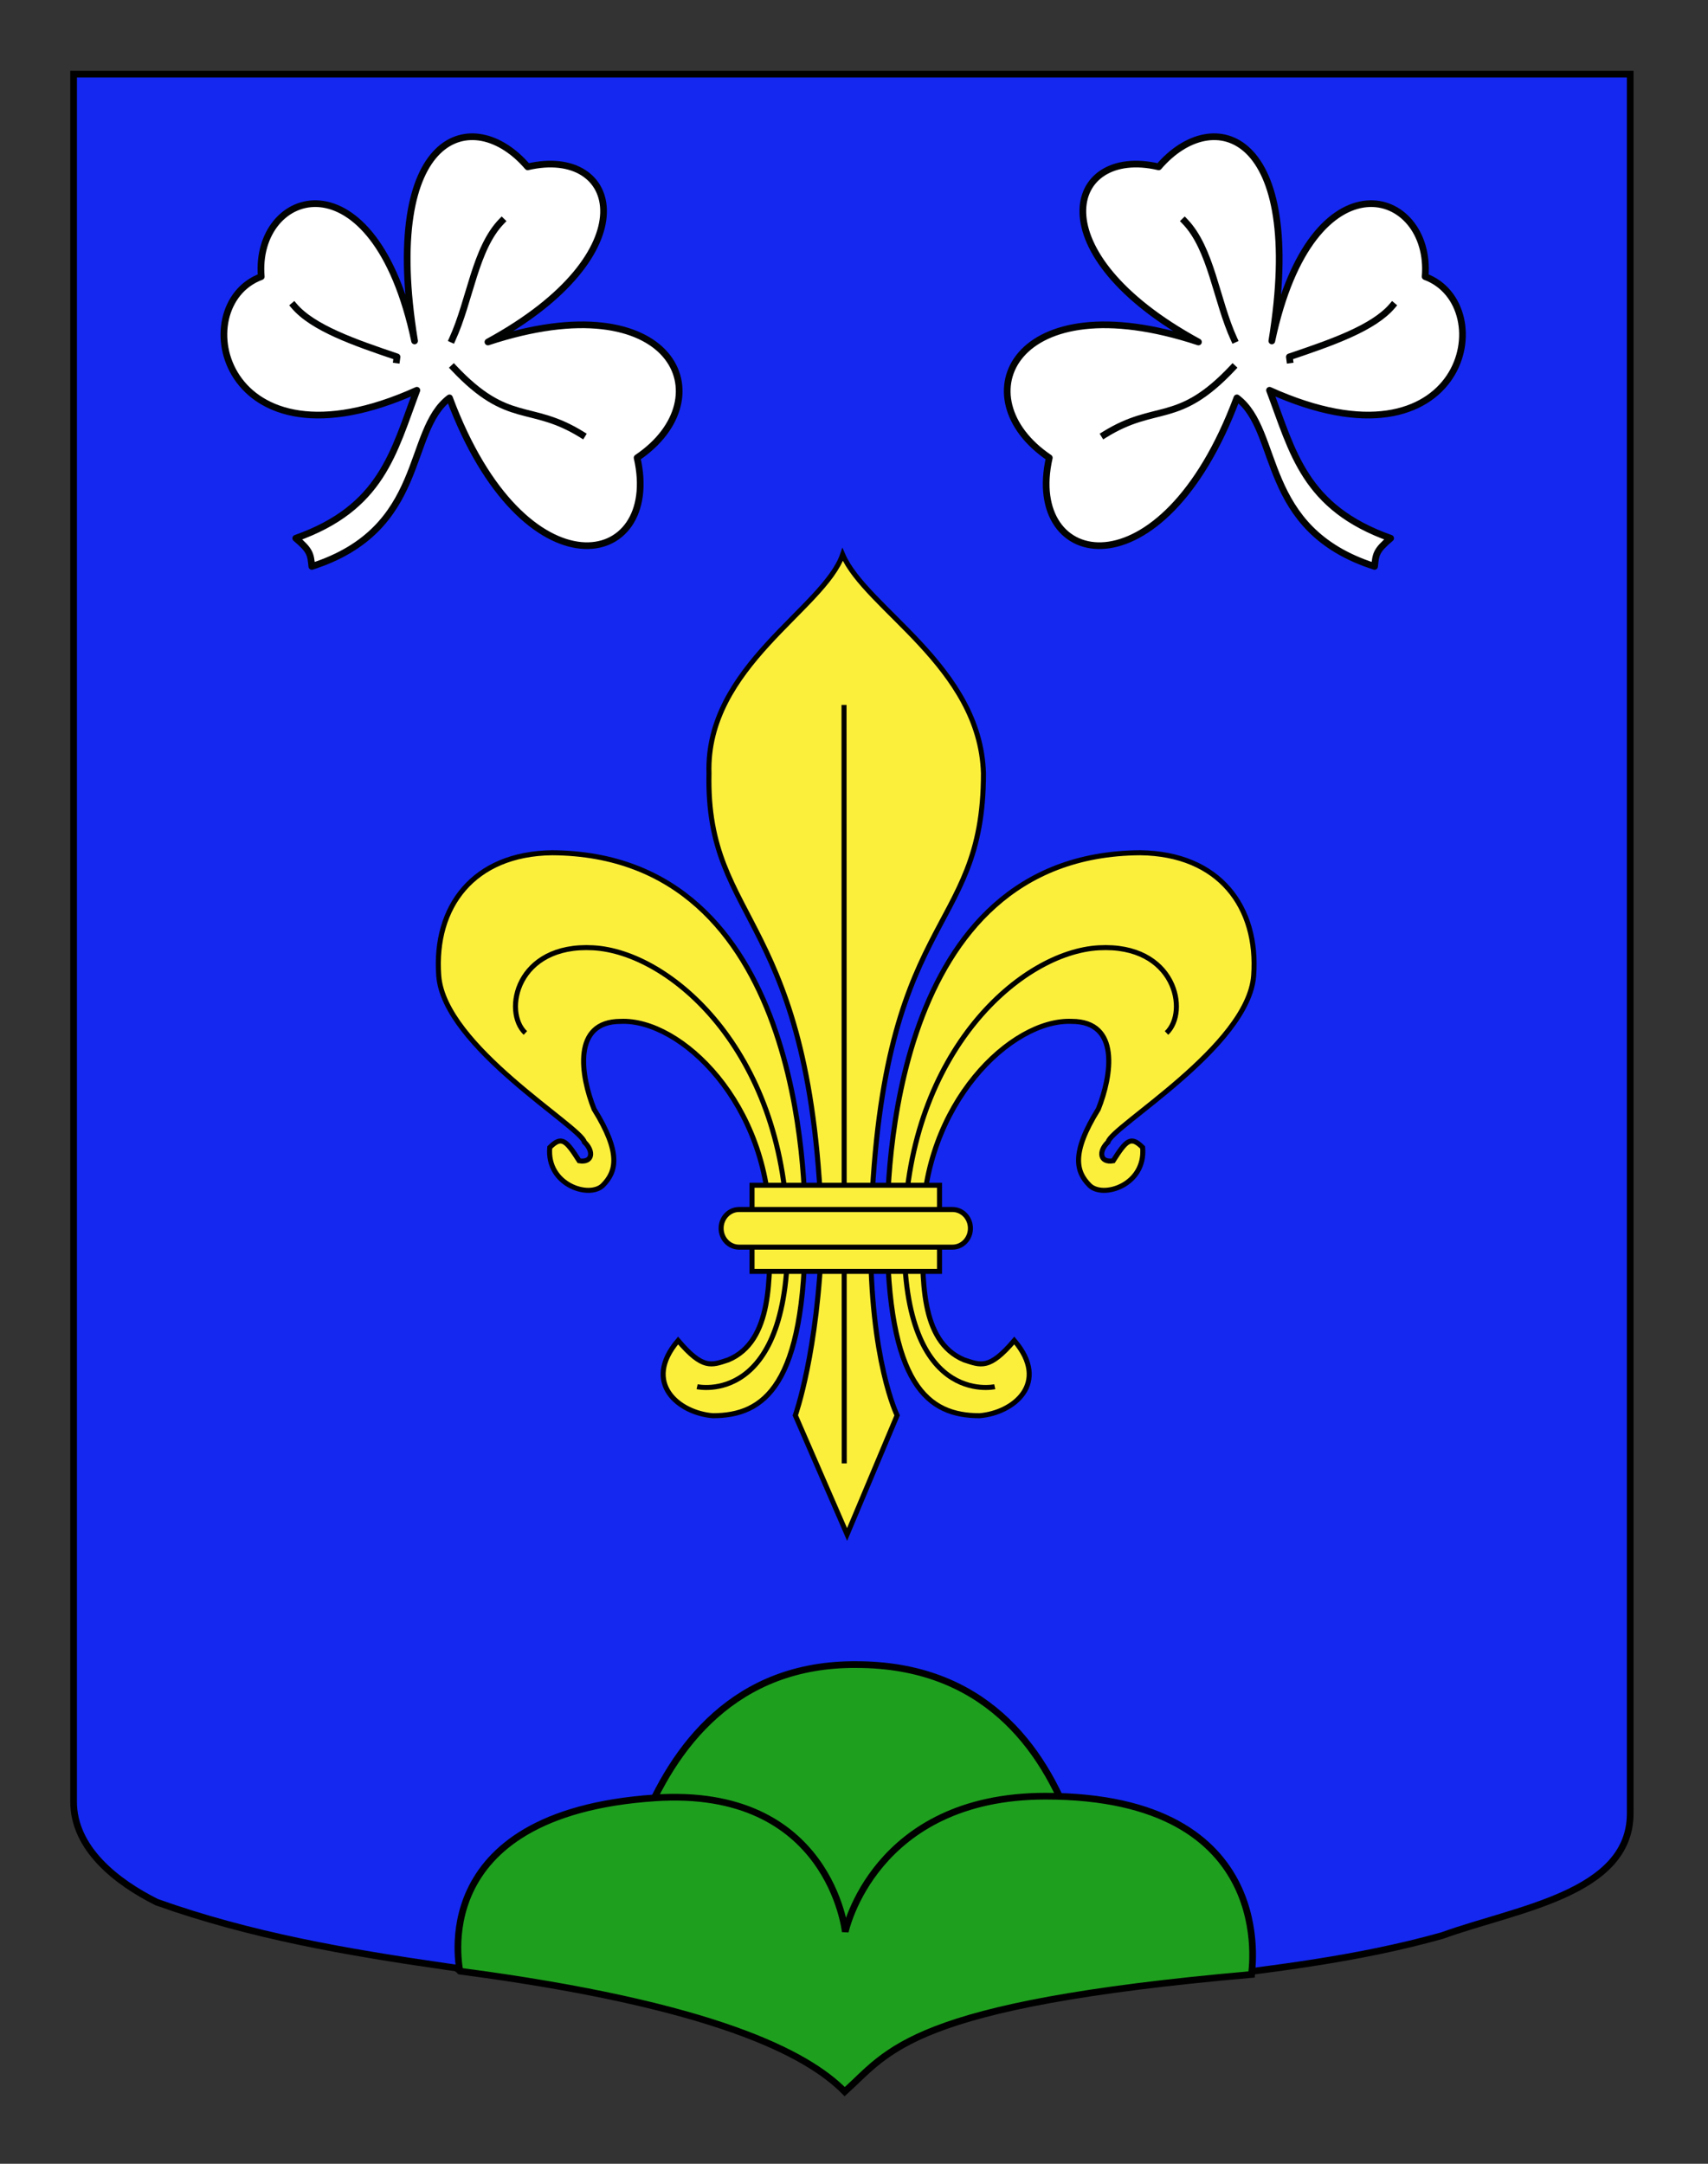 <?xml version="1.0" encoding="utf-8"?>
<!-- Generator: Adobe Illustrator 15.1.0, SVG Export Plug-In . SVG Version: 6.00 Build 0)  -->
<!DOCTYPE svg PUBLIC "-//W3C//DTD SVG 1.1//EN" "http://www.w3.org/Graphics/SVG/1.1/DTD/svg11.dtd">
<svg version="1.1" xmlns="http://www.w3.org/2000/svg" xmlns:xlink="http://www.w3.org/1999/xlink" x="0px" y="0px"
	 width="255.118px" height="323.149px" viewBox="0 0 255.118 323.149" enable-background="new 0 0 255.118 323.149"
	 xml:space="preserve">
<rect x="0" y="0" width="255.118" height="323.149" fill="#333333" stroke="none"/>
<g id="Calque_2">
</g>
<g id="Calque_1">
	<path id="Fond_ecu" fill="#1428F0" stroke="#000000" d="M10.994,11.075c78,0,154.505,0,232.505,0c0,135.583,0,149.083,0,259.75
		c0,12.043-17.099,14.25-28.1,18.25c-25,7-51,6-76,13c-5,2-9,6-13,10c-4-5-9-9-15-11c-30-7-60-7-88-17c-6-3-12.406-8-12.406-15
		C10.994,245.533,10.994,147.45,10.994,11.075z"/>
	<path fill-rule="evenodd" clip-rule="evenodd" fill="#1EA01E" stroke="#000000" d="M164.171,297.193l-73.5,0.469
		c0,0,1.143-49.348,37.25-49.063C165.545,248.599,164.171,297.193,164.171,297.193z"/>
	<path fill-rule="evenodd" clip-rule="evenodd" fill="#1EA01E" stroke="#000000" d="M126.171,312.38c-5.587-5.691-19.5-13-57.5-18
		c0.187,0.158-5.75-23.5,29.105-25.871c26.187-1.781,28.478,19.995,28.478,19.995s4.263-20.253,29.912-20.253
		c35.194,0,30.755,26.379,30.755,26.629C135.671,299.38,132.875,306.371,126.171,312.38z"/>
	<g id="Fleur_de_Lys">
		<g>
			<path id="path4230" fill="#FCEF3C" stroke="#000000" stroke-width="0.75" d="M120.274,183.342
				c0-6.728-0.263-55.788-37.816-55.987c-11.775,0.141-17.677,8.086-16.927,18.35c0.772,10.591,21.285,22.578,21.751,24.852
				c1.475,1.403,1.215,3.141-0.774,2.802c-1.986-3.12-2.634-3.745-4.395-1.992c-0.492,5.646,5.96,7.655,7.946,5.646
				c1.985-2.009,2.773-4.782-1.325-11.368c-1.986-4.993-3.311-13.108,3.972-13.108c8.973-0.397,22.271,12.302,22.271,30.807
				c0,7.354,0.474,16.951-6.198,19.749c-2.515,0.819-3.779,1.479-7.497-2.893c-5.423,6.372,0.131,10.832,5.193,11.229
				C114.076,211.428,120.274,207.059,120.274,183.342z"/>
			<path id="path3470" fill="#FCEF3C" stroke="#000000" stroke-width="0.75" d="M132.511,183.342c0-6.728,0.26-55.788,37.816-55.987
				c11.777,0.141,17.676,8.086,16.928,18.35c-0.775,10.591-21.287,22.578-21.754,24.852c-1.475,1.403-1.209,3.141,0.773,2.802
				c1.988-3.12,2.637-3.745,4.4-1.992c0.49,5.646-5.963,7.655-7.947,5.646c-1.99-2.009-2.773-4.782,1.324-11.368
				c1.984-4.993,3.309-13.108-3.973-13.108c-8.973-0.397-22.273,12.302-22.273,30.807c0,7.354-0.471,16.951,6.199,19.749
				c2.516,0.819,3.779,1.479,7.498-2.893c5.422,6.372-0.133,10.832-5.191,11.229C138.71,211.428,132.511,207.059,132.511,183.342z"
				/>
			<g id="g2416">
				<path id="path3464" fill="#FCEF3C" stroke="#000000" stroke-width="0.75" d="M125.864,82.819
					c-2.787,8.114-20.468,16.703-19.965,32.688c-0.503,22.948,15.613,20.675,16.867,69.035c-0.592,17.471-3.973,26.836-3.973,26.836
					l7.733,17.789l7.476-17.789c0,0-4.045-8.115-3.969-26.836c1.25-48.989,16.863-44.217,16.863-69.035
					C146.441,99.522,129.341,90.93,125.864,82.819z"/>
				<path id="path5008" fill="#FCEF3C" stroke="#000000" stroke-width="0.75" d="M126.069,105.279
					c0.033,113.273,0.033,113.273,0.033,113.273l0,0l0,0"/>
			</g>
		</g>
		<g id="Sans_fond">
			<path id="path4996" fill="none" stroke="#000000" stroke-width="0.75" d="M78.474,154.273
				c-3.376-3.183-1.353-13.36,10.127-12.725c11.477,0.635,28.355,15.27,29.03,41.998c0.675,26.732-13.504,23.552-13.504,23.552"/>
			<path id="path4236" fill="none" stroke="#000000" stroke-width="0.75" d="M174.24,154.273c3.375-3.183,1.352-13.36-10.127-12.725
				c-11.477,0.635-28.355,15.27-29.031,41.998c-0.676,26.732,13.502,23.552,13.502,23.552"/>
		</g>
		<g id="Anneau">
			<path id="rect1932" fill="#FCEF3C" stroke="#000000" stroke-width="0.75" d="M112.327,177.012h28.004v12.863h-28.004V177.012z"/>
			<path id="rect1930" fill="#FCEF3C" stroke="#000000" stroke-width="0.75" d="M110.392,180.634h31.877
				c1.484,0,2.68,1.253,2.68,2.81c0,1.556-1.195,2.812-2.68,2.812h-31.877c-1.484,0-2.681-1.257-2.681-2.812
				C107.711,181.889,108.907,180.634,110.392,180.634z"/>
		</g>
	</g>
	<g id="Trefles">
		<g id="Trefle">
			<path id="path3236" fill="#FFFFFF" stroke="#010202" stroke-linecap="square" stroke-linejoin="round" d="M189.967,50.917
				c6.052-28.605,24.007-22.785,22.901-9.602c11.469,4.227,5.978,30.166-23.244,16.969c3.514,9.326,5.229,17.539,18.092,22.102
				c-2.18,1.838-2.218,2.391-2.4,4.206c-17.285-5.54-13.928-20.188-20.563-25.171C173.55,89.494,152.9,85.12,156.729,68.368
				c-13.259-8.939-5.401-26.419,22.281-17.293c-24.337-13.26-19.729-29.363-5.938-26.156
				C181.214,15.424,195.083,19.56,189.967,50.917z"/>
			<path id="path3238" fill="#FFFFFF" stroke="#010202" stroke-linecap="square" stroke-linejoin="round" d="M207.988,45.656
				c-2.801,3.331-9.062,5.499-15.4,7.64l0.061,0.449l0,0"/>
			<path id="path3240" fill="#FFFFFF" stroke="#010202" stroke-linecap="square" stroke-linejoin="round" d="M176.949,33.034
				c3.994,4.105,4.706,11.801,7.387,17.643"/>
			<path id="path3242" fill="#FFFFFF" stroke="#010202" stroke-linecap="square" stroke-linejoin="round" d="M184.125,54.935
				c-8.229,8.754-11.382,5.139-19.185,9.999"/>
		</g>
		<g id="Trefle_1_">
			<path id="path3236_1_" fill="#FFFFFF" stroke="#010202" stroke-linecap="square" stroke-linejoin="round" d="M61.923,50.917
				c-6.052-28.605-24.007-22.785-22.901-9.602c-11.469,4.227-5.978,30.166,23.244,16.969c-3.514,9.326-5.229,17.539-18.092,22.102
				c2.18,1.838,2.218,2.391,2.4,4.206c17.285-5.54,13.928-20.188,20.563-25.171C78.34,89.494,98.991,85.12,95.162,68.368
				c13.259-8.939,5.401-26.419-22.281-17.293c24.337-13.26,19.729-29.363,5.938-26.156C70.676,15.424,56.807,19.56,61.923,50.917z"
				/>
			<path id="path3238_1_" fill="#FFFFFF" stroke="#010202" stroke-linecap="square" stroke-linejoin="round" d="M43.903,45.656
				c2.801,3.331,9.062,5.499,15.4,7.64l-0.061,0.449l0,0"/>
			<path id="path3240_1_" fill="#FFFFFF" stroke="#010202" stroke-linecap="square" stroke-linejoin="round" d="M74.942,33.034
				c-3.994,4.105-4.706,11.801-7.387,17.643"/>
			<path id="path3242_1_" fill="#FFFFFF" stroke="#010202" stroke-linecap="square" stroke-linejoin="round" d="M67.766,54.935
				c8.229,8.754,11.382,5.139,19.185,9.999"/>
		</g>
	</g>
</g>
</svg>

